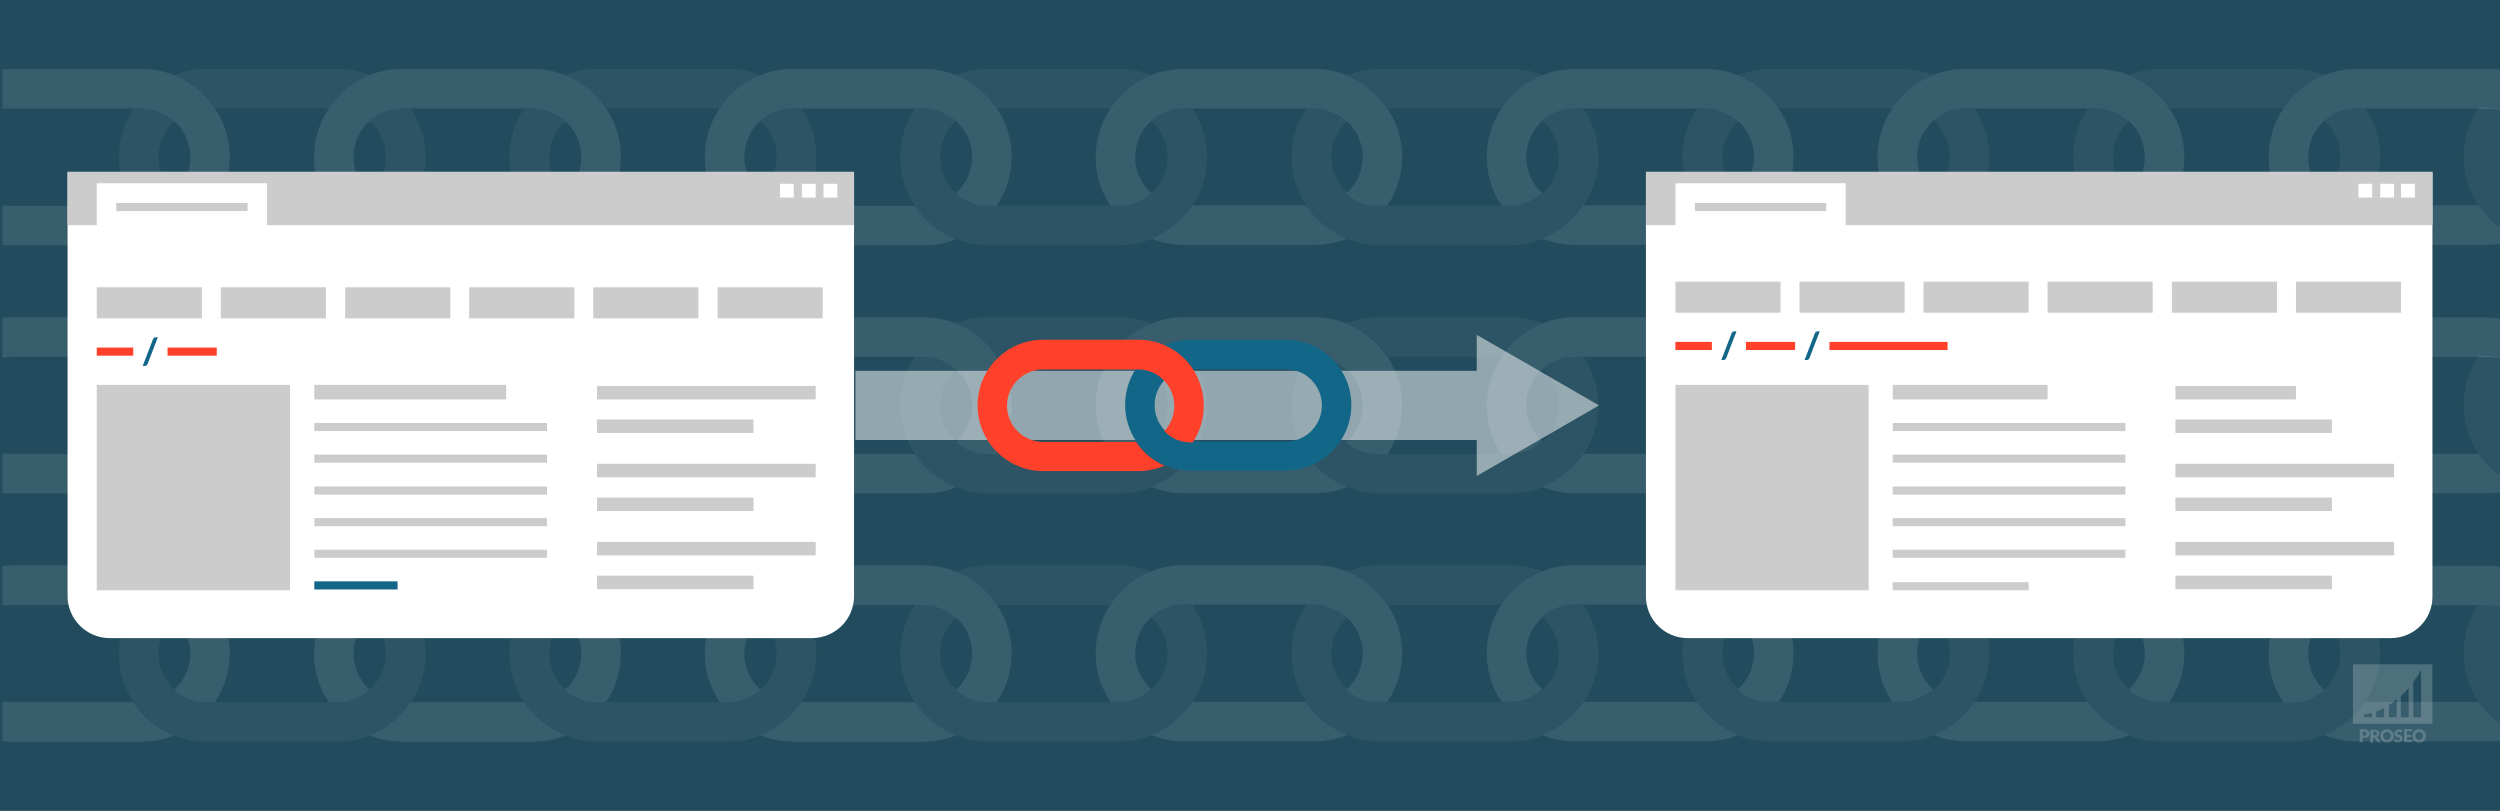 <?xml version="1.0" encoding="UTF-8"?> <svg xmlns="http://www.w3.org/2000/svg" xmlns:xlink="http://www.w3.org/1999/xlink" version="1.1" x="0px" y="0px" viewBox="0 0 925 300" style="enable-background:new 0 0 925 300;" xml:space="preserve"><rect x="0" y="0" width="925" height="300" fill="#333333" stroke="none"/> <style type="text/css"> .st0{opacity:0.5;fill:#126688;} .st1{opacity:0.2;fill:#FFFFFF;} .st2{opacity:0.2;} .st3{fill:#FFFFFF;} .st4{fill:none;} .st5{opacity:0.1;fill:#FFFFFF;} .st6{opacity:5.000000e-02;fill:#FFFFFF;} .st7{opacity:5.000000e-02;} .st8{fill:#CCCCCC;} .st9{fill:#FF412B;} .st10{fill:#126688;} .st11{opacity:0.5;fill:#FFFFFF;} </style> <g id="bg"> <rect class="st0" width="925" height="300"></rect> </g> <g id="watermerk"> <g> <path class="st1" d="M870.6,245.8v22H900v-22H870.6z M877.6,265.4h-2.9v-1c0,0,1.1-0.1,2.9-0.6V265.4z M882.1,265.4h-2.9v-2.1 c0.9-0.3,1.9-0.8,2.9-1.3V265.4z M886.8,265.4h-2.9v-4.5c1-0.6,1.9-1.3,2.9-2.1V265.4z M891.2,265.4h-2.9v-7.8c1-0.9,2-1.9,2.9-3 V265.4z M895.8,265.4h-2.9v-13c1-1.4,2-2.9,2.9-4.5V265.4z"></path> <g class="st2"> <path class="st3" d="M874.8,269.9c0.3,0,0.6,0,0.9,0.1c0.2,0.1,0.4,0.2,0.6,0.3c0.2,0.1,0.3,0.3,0.3,0.5s0.1,0.4,0.1,0.6 c0,0.2,0,0.5-0.1,0.7c-0.1,0.2-0.2,0.4-0.3,0.5c-0.2,0.1-0.4,0.3-0.6,0.3c-0.2,0.1-0.5,0.1-0.9,0.1h-0.6v1.6h-1.1v-4.8H874.8z M874.8,272.2c0.3,0,0.5-0.1,0.6-0.2c0.1-0.1,0.2-0.3,0.2-0.6c0-0.1,0-0.2,0-0.3c0-0.1-0.1-0.2-0.1-0.2c-0.1-0.1-0.2-0.1-0.3-0.1 c-0.1,0-0.2-0.1-0.4-0.1h-0.6v1.5H874.8z"></path> <path class="st3" d="M880.9,274.7h-1c-0.2,0-0.3-0.1-0.4-0.2l-0.8-1.4c0-0.1-0.1-0.1-0.1-0.1c0,0-0.1,0-0.2,0h-0.3v1.8H877v-4.8 h1.5c0.3,0,0.6,0,0.9,0.1c0.2,0.1,0.4,0.2,0.6,0.3c0.2,0.1,0.3,0.3,0.3,0.4c0.1,0.2,0.1,0.4,0.1,0.6c0,0.2,0,0.3-0.1,0.4 c0,0.1-0.1,0.3-0.2,0.4c-0.1,0.1-0.2,0.2-0.3,0.3c-0.1,0.1-0.3,0.2-0.4,0.2c0.1,0,0.1,0.1,0.2,0.1c0.1,0.1,0.1,0.1,0.2,0.2 L880.9,274.7z M878.6,272.1c0.2,0,0.3,0,0.4-0.1c0.1,0,0.2-0.1,0.3-0.2s0.1-0.1,0.1-0.2c0-0.1,0-0.2,0-0.3c0-0.2-0.1-0.4-0.2-0.5 c-0.1-0.1-0.3-0.2-0.6-0.2h-0.4v1.4H878.6z"></path> <path class="st3" d="M885.7,272.3c0,0.3-0.1,0.7-0.2,1c-0.1,0.3-0.3,0.6-0.5,0.8c-0.2,0.2-0.5,0.4-0.8,0.5 c-0.3,0.1-0.6,0.2-1,0.2c-0.4,0-0.7-0.1-1-0.2c-0.3-0.1-0.6-0.3-0.8-0.5c-0.2-0.2-0.4-0.5-0.5-0.8c-0.1-0.3-0.2-0.6-0.2-1 s0.1-0.7,0.2-1c0.1-0.3,0.3-0.6,0.5-0.8c0.2-0.2,0.5-0.4,0.8-0.5c0.3-0.1,0.6-0.2,1-0.2c0.4,0,0.7,0.1,1,0.2 c0.3,0.1,0.6,0.3,0.8,0.5c0.2,0.2,0.4,0.5,0.5,0.8C885.6,271.6,885.7,271.9,885.7,272.3z M884.6,272.3c0-0.2,0-0.4-0.1-0.6 c-0.1-0.2-0.1-0.3-0.3-0.5c-0.1-0.1-0.3-0.2-0.4-0.3c-0.2-0.1-0.4-0.1-0.6-0.1c-0.2,0-0.4,0-0.6,0.1c-0.2,0.1-0.3,0.2-0.4,0.3 c-0.1,0.1-0.2,0.3-0.3,0.5c-0.1,0.2-0.1,0.4-0.1,0.6c0,0.2,0,0.5,0.1,0.6c0.1,0.2,0.1,0.3,0.3,0.5c0.1,0.1,0.3,0.2,0.4,0.3 c0.2,0.1,0.4,0.1,0.6,0.1c0.2,0,0.4,0,0.6-0.1c0.2-0.1,0.3-0.2,0.4-0.3c0.1-0.1,0.2-0.3,0.3-0.5 C884.5,272.7,884.6,272.5,884.6,272.3z"></path> <path class="st3" d="M888.7,270.9c0,0.1-0.1,0.1-0.1,0.1c0,0-0.1,0-0.1,0c-0.1,0-0.1,0-0.2,0c-0.1,0-0.1-0.1-0.2-0.1 c-0.1,0-0.2-0.1-0.2-0.1c-0.1,0-0.2,0-0.3,0c-0.2,0-0.4,0-0.5,0.1s-0.2,0.2-0.2,0.4c0,0.1,0,0.2,0.1,0.2c0.1,0.1,0.1,0.1,0.2,0.2 c0.1,0,0.2,0.1,0.3,0.1c0.1,0,0.3,0.1,0.4,0.1c0.1,0,0.3,0.1,0.4,0.2c0.1,0.1,0.2,0.1,0.3,0.2c0.1,0.1,0.2,0.2,0.2,0.4 c0.1,0.1,0.1,0.3,0.1,0.5c0,0.2,0,0.4-0.1,0.6c-0.1,0.2-0.2,0.4-0.3,0.5c-0.1,0.1-0.3,0.3-0.5,0.3c-0.2,0.1-0.5,0.1-0.7,0.1 c-0.1,0-0.3,0-0.5,0c-0.2,0-0.3-0.1-0.4-0.1c-0.1-0.1-0.3-0.1-0.4-0.2c-0.1-0.1-0.2-0.2-0.3-0.3l0.3-0.5c0,0,0.1-0.1,0.1-0.1 c0,0,0.1,0,0.1,0c0.1,0,0.1,0,0.2,0.1c0.1,0,0.1,0.1,0.2,0.1c0.1,0,0.2,0.1,0.3,0.1c0.1,0,0.2,0.1,0.4,0.1c0.2,0,0.4,0,0.5-0.1 c0.1-0.1,0.2-0.2,0.2-0.4c0-0.1,0-0.2-0.1-0.3c-0.1-0.1-0.1-0.1-0.2-0.2c-0.1,0-0.2-0.1-0.3-0.1c-0.1,0-0.3-0.1-0.4-0.1 c-0.1,0-0.3-0.1-0.4-0.2c-0.1-0.1-0.2-0.1-0.3-0.2c-0.1-0.1-0.2-0.2-0.2-0.4c-0.1-0.2-0.1-0.3-0.1-0.6c0-0.2,0-0.4,0.1-0.5 c0.1-0.2,0.2-0.3,0.3-0.5c0.1-0.1,0.3-0.2,0.5-0.3c0.2-0.1,0.4-0.1,0.7-0.1c0.1,0,0.3,0,0.4,0c0.1,0,0.3,0.1,0.4,0.1 c0.1,0,0.2,0.1,0.3,0.2c0.1,0.1,0.2,0.1,0.3,0.2L888.7,270.9z"></path> <path class="st3" d="M890.6,270.8v1.1h1.5v0.8h-1.5v1.1h2v0.8h-3.1v-4.8h3.1v0.8H890.6z"></path> <path class="st3" d="M897.6,272.3c0,0.3-0.1,0.7-0.2,1c-0.1,0.3-0.3,0.6-0.5,0.8c-0.2,0.2-0.5,0.4-0.8,0.5 c-0.3,0.1-0.6,0.2-1,0.2c-0.4,0-0.7-0.1-1-0.2c-0.3-0.1-0.6-0.3-0.8-0.5c-0.2-0.2-0.4-0.5-0.5-0.8c-0.1-0.3-0.2-0.6-0.2-1 s0.1-0.7,0.2-1c0.1-0.3,0.3-0.6,0.5-0.8c0.2-0.2,0.5-0.4,0.8-0.5c0.3-0.1,0.6-0.2,1-0.2c0.4,0,0.7,0.1,1,0.2 c0.3,0.1,0.6,0.3,0.8,0.5c0.2,0.2,0.4,0.5,0.5,0.8C897.5,271.6,897.6,271.9,897.6,272.3z M896.5,272.3c0-0.2,0-0.4-0.1-0.6 c-0.1-0.2-0.1-0.3-0.3-0.5c-0.1-0.1-0.3-0.2-0.4-0.3c-0.2-0.1-0.4-0.1-0.6-0.1c-0.2,0-0.4,0-0.6,0.1c-0.2,0.1-0.3,0.2-0.4,0.3 c-0.1,0.1-0.2,0.3-0.3,0.5c-0.1,0.2-0.1,0.4-0.1,0.6c0,0.2,0,0.5,0.1,0.6c0.1,0.2,0.1,0.3,0.3,0.5c0.1,0.1,0.3,0.2,0.4,0.3 c0.2,0.1,0.4,0.1,0.6,0.1c0.2,0,0.4,0,0.6-0.1c0.2-0.1,0.3-0.2,0.4-0.3c0.1-0.1,0.2-0.3,0.3-0.5 C896.4,272.7,896.5,272.5,896.5,272.3z"></path> </g> </g> </g> <g id="afbeelding"> <path class="st4" d="M867.2,209.7c3.8,5.7,6,12.5,6,19.7v0c0,7.3-2.2,14.1-6,19.7h49.4c3,0,5.8-0.7,8.4-1.9v-35.7 c-2.5-1.2-5.4-1.9-8.4-1.9H867.2z"></path> <path class="st5" d="M194,259.8h-42c-3.7,5.5-8.9,9.8-15.1,12.3c3.7,1.5,7.8,2.3,12,2.3h48.3c4.2,0,8.3-0.8,12-2.3c0,0,0,0,0,0 C202.9,269.6,197.6,265.3,194,259.8z"></path> <path class="st5" d="M338.5,259.8h-42c-3.7,5.5-8.9,9.8-15.1,12.3c3.7,1.5,7.8,2.3,12,2.3h48.3c4.2,0,8.3-0.8,12-2.3c0,0,0,0,0,0 C347.5,269.6,342.2,265.3,338.5,259.8z"></path> <path class="st5" d="M483.2,259.7h-42c-3.7,5.5-8.9,9.8-15.1,12.3c3.7,1.5,7.8,2.3,12,2.3h48.3c4.2,0,8.3-0.8,12-2.3c0,0,0,0,0,0 C492.1,269.5,486.9,265.2,483.2,259.7z"></path> <path class="st5" d="M627.9,259.7h-42c-3.7,5.5-8.9,9.8-15.1,12.3c3.7,1.5,7.8,2.3,12,2.3h48.3c4.2,0,8.3-0.8,12-2.3c0,0,0,0,0,0 C636.8,269.5,631.6,265.2,627.9,259.7z"></path> <path class="st5" d="M772.6,259.7h-42c-3.7,5.5-8.9,9.8-15.1,12.3c3.7,1.5,7.8,2.3,12,2.3h48.3c4.2,0,8.3-0.8,12-2.3c0,0,0,0,0,0 C781.5,269.5,776.2,265.2,772.6,259.7z"></path> <path class="st4" d="M142.8,241.8c0,5.3-2.3,10.1-6,13.4c-3.7-3.3-6-8.1-6-13.4c0-5.3,2.3-10.1,6-13.4 C140.5,231.7,142.8,236.4,142.8,241.8z"></path> <path class="st4" d="M215.2,241.8c0-5.3-2.3-10.1-6-13.4c-3.2-2.9-7.4-4.6-12-4.6h0c4.6,0,8.8,1.8,12,4.6c-3.7,3.3-6,8.1-6,13.4 c0,5.3,2.3,10.1,6,13.4c0,0,0,0,0,0c0,0,0,0,0,0C212.8,251.9,215.2,247.1,215.2,241.8z"></path> <path class="st5" d="M197.1,223.8L197.1,223.8c4.6,0,8.8,1.8,12,4.6c3.7,3.3,6,8.1,6,13.4s-2.3,10.1-6,13.4c0,0,0,0,0,0 c3.2,2.9,7.4,4.6,12,4.6h3.1h0c3.5-5.2,5.5-11.4,5.5-18v0c0-6.7-2-12.9-5.5-18h0c-3.7-5.5-8.9-9.8-15.1-12.3c0,0,0,0,0,0 c-3.7-1.5-7.8-2.3-12-2.3h-48.3c-4.2,0-8.3,0.8-12,2.3c-6.2,2.5-11.5,6.8-15.1,12.3c-3.5,5.2-5.5,11.4-5.5,18v0 c0,6.7,2,12.9,5.5,18h3.1c4.6,0,8.8-1.8,12-4.6c-3.7-3.3-6-8.1-6-13.4c0-5.3,2.3-10.1,6-13.4c3.2-2.9,7.4-4.6,12-4.6h3.1h42h0.1 H197.1z"></path> <path class="st5" d="M341.7,223.8L341.7,223.8c4.6,0,8.8,1.8,12,4.6c3.7,3.3,6,8.1,6,13.4s-2.3,10.1-6,13.4c0,0,0,0,0,0 c3.2,2.9,7.4,4.6,12,4.6h3.1h0c3.5-5.2,5.5-11.4,5.5-18v0c0-6.7-2-12.9-5.5-18h0c-3.7-5.5-8.9-9.8-15.1-12.3c0,0,0,0,0,0 c-3.7-1.5-7.8-2.3-12-2.3h-48.3c-4.2,0-8.3,0.8-12,2.3c-6.2,2.5-11.5,6.8-15.1,12.3c-3.5,5.2-5.5,11.4-5.5,18v0 c0,6.7,2,12.9,5.5,18h3.1c4.6,0,8.8-1.8,12-4.6c-3.7-3.3-6-8.1-6-13.4c0-5.3,2.3-10.1,6-13.4c3.2-2.9,7.4-4.6,12-4.6h3.1h42h0.1 H341.7z"></path> <path class="st5" d="M486.2,223.7L486.2,223.7c4.6,0,8.8,1.8,12,4.6c3.7,3.3,6,8.1,6,13.4s-2.3,10.1-6,13.4c0,0,0,0,0,0 c3.2,2.9,7.4,4.6,12,4.6h3.1h0c3.5-5.2,5.5-11.4,5.5-18v0c0-6.7-2-12.9-5.5-18h0c-3.7-5.5-8.9-9.8-15.1-12.3c0,0,0,0,0,0 c-3.7-1.5-7.8-2.3-12-2.3H438c-4.2,0-8.3,0.8-12,2.3c-6.2,2.5-11.5,6.8-15.1,12.3c-3.5,5.2-5.5,11.4-5.5,18v0c0,6.7,2,12.9,5.5,18 h3.1c4.6,0,8.8-1.8,12-4.6c-3.7-3.3-6-8.1-6-13.4c0-5.3,2.3-10.1,6-13.4c3.2-2.9,7.4-4.6,12-4.6h3.1h42h0.1H486.2z"></path> <path class="st5" d="M631,223.7L631,223.7c4.6,0,8.8,1.8,12,4.6c3.7,3.3,6,8.1,6,13.4s-2.3,10.1-6,13.4c0,0,0,0,0,0 c3.2,2.9,7.4,4.6,12,4.6h3.1h0c3.5-5.2,5.5-11.4,5.5-18v0c0-6.7-2-12.9-5.5-18h0c-3.7-5.5-8.9-9.8-15.1-12.3c0,0,0,0,0,0 c-3.7-1.5-7.8-2.3-12-2.3h-48.3c-4.2,0-8.3,0.8-12,2.3c-6.2,2.5-11.5,6.8-15.1,12.3c-3.5,5.2-5.5,11.4-5.5,18v0 c0,6.7,2,12.9,5.5,18h3.1c4.6,0,8.8-1.8,12-4.6c-3.7-3.3-6-8.1-6-13.4c0-5.3,2.3-10.1,6-13.4c3.2-2.9,7.4-4.6,12-4.6h3.1h42h0.1 H631z"></path> <path class="st5" d="M775.6,223.7L775.6,223.7c4.6,0,8.8,1.8,12,4.6c3.7,3.3,6,8.1,6,13.4s-2.3,10.1-6,13.4c0,0,0,0,0,0 c3.2,2.9,7.4,4.6,12,4.6h3.1h0c3.5-5.2,5.5-11.4,5.5-18v0c0-6.7-2-12.9-5.5-18h0c-3.7-5.5-8.9-9.8-15.1-12.3c0,0,0,0,0,0 c-3.7-1.5-7.8-2.3-12-2.3h-48.3c-4.2,0-8.3,0.8-12,2.3c-6.2,2.5-11.5,6.8-15.1,12.3c-3.5,5.2-5.5,11.4-5.5,18v0 c0,6.7,2,12.9,5.5,18h3.1c4.6,0,8.8-1.8,12-4.6c-3.7-3.3-6-8.1-6-13.4c0-5.3,2.3-10.1,6-13.4c3.2-2.9,7.4-4.6,12-4.6h3.1h42h0.1 H775.6z"></path> <path class="st5" d="M4.1,223.8h3.1h42.1h3.1c4.6,0,8.8,1.8,12,4.6c3.7,3.3,6,8.1,6,13.4c0,5.3-2.3,10.1-6,13.4 c3.2,2.9,7.4,4.6,12,4.6h3.1c3.5-5.2,5.5-11.4,5.5-18v0c0-6.7-2-12.9-5.5-18c-3.7-5.5-8.9-9.8-15.1-12.3c-3.7-1.5-7.8-2.3-12-2.3 H4.1c-1.1,0-2.1,0.1-3.2,0.2V224C2,223.9,3,223.8,4.1,223.8z"></path> <path class="st5" d="M4.1,274.4h48.3c4.2,0,8.3-0.8,12-2.3c-6.2-2.5-11.5-6.8-15.1-12.3H7.2H4.1c-1.1,0-2.1-0.1-3.2-0.3v14.7 C2,274.3,3.1,274.4,4.1,274.4z"></path> <path class="st5" d="M917.1,259.7h-41.9c-3.7,5.5-8.9,9.8-15.1,12.3c3.7,1.5,7.8,2.3,12,2.3h48.3c1.6,0,3.1-0.1,4.6-0.3v-6.1 C921.9,265.6,919.3,262.8,917.1,259.7z"></path> <path class="st5" d="M917.2,223.6h3.1c1.6,0,3.2,0.2,4.8,0.7v-14.7c-1.5-0.2-3.1-0.3-4.7-0.3H872c-4.2,0-8.3,0.8-12,2.3 c-6.2,2.5-11.5,6.8-15.1,12.3c-3.5,5.2-5.5,11.4-5.5,18v0c0,6.7,2,12.9,5.5,18h3.1c4.6,0,8.8-1.8,12-4.6c-3.7-3.3-6-8.1-6-13.4 c0-5.3,2.3-10.1,6-13.4c3.2-2.9,7.4-4.6,12-4.6h3.1H917C917,223.7,917.1,223.6,917.2,223.6L917.2,223.6z"></path> <path class="st6" d="M925,267.8v-43.5c-1.5-0.4-3.1-0.6-4.7-0.6h0h-3.1h-0.1H917c-3.4,5.1-5.4,11.3-5.4,17.9v0c0,6.7,2,12.9,5.5,18 c0,0,0,0,0,0.1h0.1C919.3,262.8,922,265.6,925,267.8z"></path> <path class="st5" d="M917.2,223.6L917.2,223.6c-0.1,0-0.1,0.1-0.2,0.2h0.1h0.1h3.1h0c1.6,0,3.2,0.2,4.7,0.6v-0.1 c-1.5-0.4-3.1-0.7-4.8-0.7"></path> <line class="st3" x1="925" y1="224.2" x2="925" y2="224.4"></line> <path class="st4" d="M873.2,70.5c0,7.3-2.2,14.1-6,19.7h49.4c3,0,5.8-0.7,8.4-1.9V52.6c-2.5-1.2-5.4-1.9-8.4-1.9h-49.4 C871,56.4,873.2,63.2,873.2,70.5L873.2,70.5z"></path> <path class="st5" d="M194,76.2h-42c-3.7,5.5-8.9,9.8-15.1,12.3c3.7,1.5,7.8,2.3,12,2.3h48.3c4.2,0,8.3-0.8,12-2.3c0,0,0,0,0,0 C202.9,86,197.6,81.7,194,76.2z"></path> <path class="st5" d="M338.5,76.2h-42c-3.7,5.5-8.9,9.8-15.1,12.3c3.7,1.5,7.8,2.3,12,2.3h48.3c4.2,0,8.3-0.8,12-2.3c0,0,0,0,0,0 C347.5,86,342.2,81.7,338.5,76.2z"></path> <path class="st5" d="M483.2,76h-42c-3.7,5.5-8.9,9.8-15.1,12.3c3.7,1.5,7.8,2.3,12,2.3h48.3c4.2,0,8.3-0.8,12-2.3c0,0,0,0,0,0 C492.1,85.8,486.9,81.5,483.2,76z"></path> <path class="st5" d="M627.9,76h-42c-3.7,5.5-8.9,9.8-15.1,12.3c3.7,1.5,7.8,2.3,12,2.3h48.3c4.2,0,8.3-0.8,12-2.3c0,0,0,0,0,0 C636.8,85.8,631.6,81.5,627.9,76z"></path> <path class="st5" d="M772.6,76h-42c-3.7,5.5-8.9,9.8-15.1,12.3c3.7,1.5,7.8,2.3,12,2.3h48.3c4.2,0,8.3-0.8,12-2.3c0,0,0,0,0,0 C781.5,85.8,776.2,81.5,772.6,76z"></path> <path class="st4" d="M142.8,58.1c0,5.3-2.3,10.1-6,13.4c-3.7-3.3-6-8.1-6-13.4c0-5.3,2.3-10.1,6-13.4 C140.5,48,142.8,52.8,142.8,58.1z"></path> <path class="st4" d="M215.2,58.1c0-5.3-2.3-10.1-6-13.4c-3.2-2.9-7.4-4.6-12-4.6h0c4.6,0,8.8,1.8,12,4.6c-3.7,3.3-6,8.1-6,13.4 c0,5.3,2.3,10.1,6,13.4c0,0,0,0,0,0c0,0,0,0,0,0C212.8,68.2,215.2,63.5,215.2,58.1z"></path> <path class="st5" d="M197.1,40.1L197.1,40.1c4.6,0,8.8,1.8,12,4.6c3.7,3.3,6,8.1,6,13.4s-2.3,10.1-6,13.4c0,0,0,0,0,0 c3.2,2.9,7.4,4.6,12,4.6h3.1h0c3.5-5.2,5.5-11.4,5.5-18v0c0-6.7-2-12.9-5.5-18h0c-3.7-5.5-8.9-9.8-15.1-12.3c0,0,0,0,0,0 c-3.7-1.5-7.8-2.3-12-2.3h-48.3c-4.2,0-8.3,0.8-12,2.3c-6.2,2.5-11.5,6.8-15.1,12.3c-3.5,5.2-5.5,11.4-5.5,18v0 c0,6.7,2,12.9,5.5,18h3.1c4.6,0,8.8-1.8,12-4.6c-3.7-3.3-6-8.1-6-13.4c0-5.3,2.3-10.1,6-13.4c3.2-2.9,7.4-4.6,12-4.6h3.1h42h0.1 H197.1z"></path> <path class="st5" d="M341.7,40.1L341.7,40.1c4.6,0,8.8,1.8,12,4.6c3.7,3.3,6,8.1,6,13.4s-2.3,10.1-6,13.4c0,0,0,0,0,0 c3.2,2.9,7.4,4.6,12,4.6h3.1h0c3.5-5.2,5.5-11.4,5.5-18v0c0-6.7-2-12.9-5.5-18h0c-3.7-5.5-8.9-9.8-15.1-12.3c0,0,0,0,0,0 c-3.7-1.5-7.8-2.3-12-2.3h-48.3c-4.2,0-8.3,0.8-12,2.3c-6.2,2.5-11.5,6.8-15.1,12.3c-3.5,5.2-5.5,11.4-5.5,18v0 c0,6.7,2,12.9,5.5,18h3.1c4.6,0,8.8-1.8,12-4.6c-3.7-3.3-6-8.1-6-13.4c0-5.3,2.3-10.1,6-13.4c3.2-2.9,7.4-4.6,12-4.6h3.1h42h0.1 H341.7z"></path> <path class="st5" d="M486.2,40.1L486.2,40.1c4.6,0,8.8,1.8,12,4.6c3.7,3.3,6,8.1,6,13.4s-2.3,10.1-6,13.4c0,0,0,0,0,0 c3.2,2.9,7.4,4.6,12,4.6h3.1h0c3.5-5.2,5.5-11.4,5.5-18v0c0-6.7-2-12.9-5.5-18h0c-3.7-5.5-8.9-9.8-15.1-12.3c0,0,0,0,0,0 c-3.7-1.5-7.8-2.3-12-2.3H438c-4.2,0-8.3,0.8-12,2.3c-6.2,2.5-11.5,6.8-15.1,12.3c-3.5,5.2-5.5,11.4-5.5,18v0c0,6.7,2,12.9,5.5,18 h3.1c4.6,0,8.8-1.8,12-4.6c-3.7-3.3-6-8.1-6-13.4c0-5.3,2.3-10.1,6-13.4c3.2-2.9,7.4-4.6,12-4.6h3.1h42h0.1H486.2z"></path> <path class="st5" d="M631,40.1L631,40.1c4.6,0,8.8,1.8,12,4.6c3.7,3.3,6,8.1,6,13.4s-2.3,10.1-6,13.4c0,0,0,0,0,0 c3.2,2.9,7.4,4.6,12,4.6h3.1h0c3.5-5.2,5.5-11.4,5.5-18v0c0-6.7-2-12.9-5.5-18h0c-3.7-5.5-8.9-9.8-15.1-12.3c0,0,0,0,0,0 c-3.7-1.5-7.8-2.3-12-2.3h-48.3c-4.2,0-8.3,0.8-12,2.3c-6.2,2.5-11.5,6.8-15.1,12.3c-3.5,5.2-5.5,11.4-5.5,18v0 c0,6.7,2,12.9,5.5,18h3.1c4.6,0,8.8-1.8,12-4.6c-3.7-3.3-6-8.1-6-13.4c0-5.3,2.3-10.1,6-13.4c3.2-2.9,7.4-4.6,12-4.6h3.1h42h0.1 H631z"></path> <path class="st5" d="M775.6,40.1L775.6,40.1c4.6,0,8.8,1.8,12,4.6c3.7,3.3,6,8.1,6,13.4s-2.3,10.1-6,13.4c0,0,0,0,0,0 c3.2,2.9,7.4,4.6,12,4.6h3.1h0c3.5-5.2,5.5-11.4,5.5-18v0c0-6.7-2-12.9-5.5-18h0c-3.7-5.5-8.9-9.8-15.1-12.3c0,0,0,0,0,0 c-3.7-1.5-7.8-2.3-12-2.3h-48.3c-4.2,0-8.3,0.8-12,2.3c-6.2,2.5-11.5,6.8-15.1,12.3c-3.5,5.2-5.5,11.4-5.5,18v0 c0,6.7,2,12.9,5.5,18h3.1c4.6,0,8.8-1.8,12-4.6c-3.7-3.3-6-8.1-6-13.4c0-5.3,2.3-10.1,6-13.4c3.2-2.9,7.4-4.6,12-4.6h3.1h42h0.1 H775.6z"></path> <path class="st5" d="M4.1,90.8h48.3c4.2,0,8.3-0.8,12-2.3c-6.2-2.5-11.5-6.8-15.1-12.3H7.2H4.1c-1.1,0-2.1-0.1-3.2-0.3v14.7 C2,90.7,3.1,90.8,4.1,90.8z"></path> <path class="st5" d="M64.4,71.6c3.2,2.9,7.4,4.6,12,4.6h3.1C83,71,85,64.8,85,58.1v0c0-6.7-2-12.9-5.5-18 c-3.7-5.5-8.9-9.8-15.1-12.3c-3.7-1.5-7.8-2.3-12-2.3H4.1c-1.1,0-2.1,0.1-3.2,0.2v14.7c1-0.2,2.1-0.3,3.2-0.3h3.1h42.1h3.1 c4.6,0,8.8,1.8,12,4.6c3.7,3.3,6,8.1,6,13.4C70.5,63.5,68.1,68.3,64.4,71.6z"></path> <path class="st5" d="M917.1,76h-41.9c-3.7,5.5-8.9,9.8-15.1,12.3c3.7,1.5,7.8,2.3,12,2.3h48.3c1.6,0,3.1-0.1,4.6-0.3v-6.1 C921.9,82,919.3,79.2,917.1,76z"></path> <path class="st5" d="M917.2,39.9h3.1c1.6,0,3.2,0.2,4.8,0.7V25.8c-1.5-0.2-3.1-0.3-4.7-0.3H872c-4.2,0-8.3,0.8-12,2.3 c-6.2,2.5-11.5,6.8-15.1,12.3c-3.5,5.2-5.5,11.4-5.5,18v0c0,6.7,2,12.9,5.5,18h3.1c4.6,0,8.8-1.8,12-4.6c-3.7-3.3-6-8.1-6-13.4 c0-5.3,2.3-10.1,6-13.4c3.2-2.9,7.4-4.6,12-4.6h3.1H917C917,40,917.1,40,917.2,39.9L917.2,39.9z"></path> <path class="st6" d="M925,84.2V40.7c-1.5-0.4-3.1-0.6-4.7-0.6h0h-3.1h-0.1H917c-3.4,5.1-5.4,11.3-5.4,17.9v0c0,6.7,2,12.9,5.5,18 c0,0,0,0,0,0.1h0.1C919.3,79.2,922,81.9,925,84.2z"></path> <path class="st1" d="M917.2,40.1h3.1h0c1.6,0,3.2,0.2,4.7,0.6v-0.1c-1.5-0.4-3.1-0.7-4.8-0.7h-3.1h-0.1c0,0-0.1,0.1-0.1,0.2H917.2 L917.2,40.1z"></path> <path class="st5" d="M917.2,40.1h3.1h0c1.6,0,3.2,0.2,4.7,0.6v-0.1c-1.5-0.4-3.1-0.7-4.8-0.7h-3.1h-0.1c0,0-0.1,0.1-0.1,0.2H917.2 L917.2,40.1z"></path> <line class="st3" x1="925" y1="84.2" x2="925" y2="84.2"></line> <line class="st3" x1="925" y1="40.6" x2="925" y2="40.7"></line> <g class="st7"> <path class="st3" d="M79.6,223.8h42c3.7-5.5,8.9-9.8,15.1-12.3c-3.7-1.5-7.8-2.3-12-2.3H76.5c-4.2,0-8.3,0.8-12,2.3 C70.7,214,76,218.3,79.6,223.8z"></path> <path class="st3" d="M151.9,223.8h-3.1c-4.6,0-8.8,1.8-12,4.6c3.7,3.3,6,8.1,6,13.4c0,5.3-2.3,10.1-6,13.4 c-3.2,2.9-7.4,4.6-12,4.6h-3.1h-42h-3.1c-4.6,0-8.8-1.8-12-4.6c-3.7-3.3-6-8.1-6-13.4c0-5.3,2.3-10.1,6-13.4 c-3.2-2.9-7.4-4.6-12-4.6h-3.1c-3.5,5.2-5.5,11.4-5.5,18v0c0,6.7,2,12.9,5.5,18c3.7,5.5,8.9,9.8,15.1,12.3c3.7,1.5,7.8,2.3,12,2.3 h48.3c4.2,0,8.3-0.8,12-2.3c6.2-2.5,11.5-6.8,15.1-12.3c3.5-5.2,5.5-11.4,5.5-18v0C157.4,235.1,155.4,228.9,151.9,223.8z"></path> </g> <path class="st6" d="M296.5,223.8h-3.1c-4.6,0-8.8,1.8-12,4.6c3.7,3.3,6,8.1,6,13.4c0,5.3-2.3,10.1-6,13.4c-3.2,2.9-7.4,4.6-12,4.6 h-3.1h-42h0h-3.1c-4.6,0-8.8-1.8-12-4.6c0,0,0,0,0,0c-3.7-3.3-6-8.1-6-13.4c0-5.3,2.3-10.1,6-13.4c-3.2-2.9-7.4-4.6-12-4.6H194H194 c-3.5,5.2-5.5,11.4-5.5,18v0c0,6.7,2,12.9,5.5,18c3.7,5.5,8.9,9.8,15.1,12.3c0,0,0,0,0,0c3.7,1.5,7.8,2.3,12,2.3h48.3 c4.2,0,8.3-0.8,12-2.3c6.2-2.5,11.5-6.8,15.1-12.3c3.5-5.2,5.5-11.4,5.5-18v0C302,235.1,300,228.9,296.5,223.8z"></path> <path class="st6" d="M224.3,223.8h42c3.7-5.5,8.9-9.8,15.1-12.3c-3.7-1.5-7.8-2.3-12-2.3h-48.3c-4.2,0-8.3,0.8-12,2.3c0,0,0,0,0,0 C215.3,214,220.6,218.3,224.3,223.8z"></path> <path class="st6" d="M441.1,223.8h-3.1c-4.6,0-8.8,1.8-12,4.6c3.7,3.3,6,8.1,6,13.4c0,5.3-2.3,10.1-6,13.4c-3.2,2.9-7.4,4.6-12,4.6 h-3.1h-42h0h-3.1c-4.6,0-8.8-1.8-12-4.6c0,0,0,0,0,0c-3.7-3.3-6-8.1-6-13.4c0-5.3,2.3-10.1,6-13.4c-3.2-2.9-7.4-4.6-12-4.6h-3.1 h-0.1c-3.5,5.2-5.5,11.4-5.5,18v0c0,6.7,2,12.9,5.5,18c3.7,5.5,8.9,9.8,15.1,12.3c0,0,0,0,0,0c3.7,1.5,7.8,2.3,12,2.3h48.3 c4.2,0,8.3-0.8,12-2.3c6.2-2.5,11.5-6.8,15.1-12.3c3.5-5.2,5.5-11.4,5.5-18v0C446.6,235.1,444.5,228.9,441.1,223.8z"></path> <path class="st6" d="M368.8,223.8h42c3.7-5.5,8.9-9.8,15.1-12.3c-3.7-1.5-7.8-2.3-12-2.3h-48.3c-4.2,0-8.3,0.8-12,2.3c0,0,0,0,0,0 C359.9,214,365.1,218.3,368.8,223.8z"></path> <path class="st6" d="M585.9,223.8h-3.1c-4.6,0-8.8,1.8-12,4.6c3.7,3.3,6,8.1,6,13.4c0,5.3-2.3,10.1-6,13.4c-3.2,2.9-7.4,4.6-12,4.6 h-3.1h-42h0h-3.1c-4.6,0-8.8-1.8-12-4.6c0,0,0,0,0,0c-3.7-3.3-6-8.1-6-13.4c0-5.3,2.3-10.1,6-13.4c-3.2-2.9-7.4-4.6-12-4.6h-3.1 h-0.1c-3.5,5.2-5.5,11.4-5.5,18v0c0,6.7,2,12.9,5.5,18c3.7,5.5,8.9,9.8,15.1,12.3c0,0,0,0,0,0c3.7,1.5,7.8,2.3,12,2.3h48.3 c4.2,0,8.3-0.8,12-2.3c6.2-2.5,11.5-6.8,15.1-12.3c3.5-5.2,5.5-11.4,5.5-18v0C591.3,235.1,589.3,228.9,585.9,223.8z"></path> <path class="st6" d="M513.6,223.8h42c3.7-5.5,8.9-9.8,15.1-12.3c-3.7-1.5-7.8-2.3-12-2.3h-48.3c-4.2,0-8.3,0.8-12,2.3c0,0,0,0,0,0 C504.7,214,509.9,218.3,513.6,223.8z"></path> <path class="st6" d="M730.6,223.8h-3.1c-4.6,0-8.8,1.8-12,4.6c3.7,3.3,6,8.1,6,13.4c0,5.3-2.3,10.1-6,13.4c-3.2,2.9-7.4,4.6-12,4.6 h-3.1h-42h0h-3.1c-4.6,0-8.8-1.8-12-4.6c0,0,0,0,0,0c-3.7-3.3-6-8.1-6-13.4c0-5.3,2.3-10.1,6-13.4c-3.2-2.9-7.4-4.6-12-4.6h-3.1 H628c-3.5,5.2-5.5,11.4-5.5,18v0c0,6.7,2,12.9,5.5,18c3.7,5.5,8.9,9.8,15.1,12.3c0,0,0,0,0,0c3.7,1.5,7.8,2.3,12,2.3h48.3 c4.2,0,8.3-0.8,12-2.3c6.2-2.5,11.5-6.8,15.1-12.3c3.5-5.2,5.5-11.4,5.5-18v0C736,235.1,734,228.9,730.6,223.8z"></path> <path class="st6" d="M658.3,223.8h42c3.7-5.5,8.9-9.8,15.1-12.3c-3.7-1.5-7.8-2.3-12-2.3h-48.3c-4.2,0-8.3,0.8-12,2.3c0,0,0,0,0,0 C649.3,214,654.6,218.3,658.3,223.8z"></path> <path class="st6" d="M875.2,223.8H872c-4.6,0-8.8,1.8-12,4.6c3.7,3.3,6,8.1,6,13.4c0,5.3-2.3,10.1-6,13.4c-3.2,2.9-7.4,4.6-12,4.6 h-3.1h-42h0h-3.1c-4.6,0-8.8-1.8-12-4.6c0,0,0,0,0,0c-3.7-3.3-6-8.1-6-13.4c0-5.3,2.3-10.1,6-13.4c-3.2-2.9-7.4-4.6-12-4.6h-3.1 h-0.1c-3.5,5.2-5.5,11.4-5.5,18v0c0,6.7,2,12.9,5.5,18c3.7,5.5,8.9,9.8,15.1,12.3c0,0,0,0,0,0c3.7,1.5,7.8,2.3,12,2.3h48.3 c4.2,0,8.3-0.8,12-2.3c6.2-2.5,11.5-6.8,15.1-12.3c3.5-5.2,5.5-11.4,5.5-18v0C880.7,235.1,878.7,228.9,875.2,223.8z"></path> <path class="st6" d="M802.9,223.8h42c3.7-5.5,8.9-9.8,15.1-12.3c-3.7-1.5-7.8-2.3-12-2.3h-48.3c-4.2,0-8.3,0.8-12,2.3c0,0,0,0,0,0 C794,214,799.3,218.3,802.9,223.8z"></path> <g> <path class="st4" d="M873.2,150c0,7.3-2.2,14.1-6,19.7h49.4c3,0,5.8-0.7,8.4-1.9v-35.7c-2.5-1.2-5.4-1.9-8.4-1.9h-49.4 C871,135.9,873.2,142.7,873.2,150L873.2,150z"></path> <path class="st5" d="M194,168h-42c-3.7,5.5-8.9,9.8-15.1,12.3c3.7,1.5,7.8,2.3,12,2.3h48.3c4.2,0,8.3-0.8,12-2.3c0,0,0,0,0,0 C202.9,177.8,197.6,173.5,194,168z"></path> <path class="st5" d="M338.5,168h-42c-3.7,5.5-8.9,9.8-15.1,12.3c3.7,1.5,7.8,2.3,12,2.3h48.3c4.2,0,8.3-0.8,12-2.3c0,0,0,0,0,0 C347.5,177.8,342.2,173.5,338.5,168z"></path> <path class="st5" d="M483.2,167.9h-42c-3.7,5.5-8.9,9.8-15.1,12.3c3.7,1.5,7.8,2.3,12,2.3h48.3c4.2,0,8.3-0.8,12-2.3c0,0,0,0,0,0 C492.1,177.7,486.9,173.4,483.2,167.9z"></path> <path class="st5" d="M627.9,167.9h-42c-3.7,5.5-8.9,9.8-15.1,12.3c3.7,1.5,7.8,2.3,12,2.3h48.3c4.2,0,8.3-0.8,12-2.3c0,0,0,0,0,0 C636.8,177.7,631.6,173.4,627.9,167.9z"></path> <path class="st5" d="M772.6,167.9h-42c-3.7,5.5-8.9,9.8-15.1,12.3c3.7,1.5,7.8,2.3,12,2.3h48.3c4.2,0,8.3-0.8,12-2.3c0,0,0,0,0,0 C781.5,177.7,776.2,173.4,772.6,167.9z"></path> <path class="st4" d="M142.8,150c0,5.3-2.3,10.1-6,13.4c-3.7-3.3-6-8.1-6-13.4c0-5.3,2.3-10.1,6-13.4 C140.5,139.9,142.8,144.7,142.8,150z"></path> <path class="st4" d="M215.2,150c0-5.3-2.3-10.1-6-13.4c-3.2-2.9-7.4-4.6-12-4.6h0c4.6,0,8.8,1.8,12,4.6c-3.7,3.3-6,8.1-6,13.4 c0,5.3,2.3,10.1,6,13.4c0,0,0,0,0,0c0,0,0,0,0,0C212.8,160.1,215.2,155.3,215.2,150z"></path> <path class="st5" d="M197.1,132L197.1,132c4.6,0,8.8,1.8,12,4.6c3.7,3.3,6,8.1,6,13.4c0,5.3-2.3,10.1-6,13.4c0,0,0,0,0,0 c3.2,2.9,7.4,4.6,12,4.6h3.1h0c3.5-5.2,5.5-11.4,5.5-18v0c0-6.7-2-12.9-5.5-18h0c-3.7-5.5-8.9-9.8-15.1-12.3c0,0,0,0,0,0 c-3.7-1.5-7.8-2.3-12-2.3h-48.3c-4.2,0-8.3,0.8-12,2.3c-6.2,2.5-11.5,6.8-15.1,12.3c-3.5,5.2-5.5,11.4-5.5,18v0 c0,6.7,2,12.9,5.5,18h3.1c4.6,0,8.8-1.8,12-4.6c-3.7-3.3-6-8.1-6-13.4c0-5.3,2.3-10.1,6-13.4c3.2-2.9,7.4-4.6,12-4.6h3.1h42h0.1 H197.1z"></path> <path class="st5" d="M341.7,132L341.7,132c4.6,0,8.8,1.8,12,4.6c3.7,3.3,6,8.1,6,13.4c0,5.3-2.3,10.1-6,13.4c0,0,0,0,0,0 c3.2,2.9,7.4,4.6,12,4.6h3.1h0c3.5-5.2,5.5-11.4,5.5-18v0c0-6.7-2-12.9-5.5-18h0c-3.7-5.5-8.9-9.8-15.1-12.3c0,0,0,0,0,0 c-3.7-1.5-7.8-2.3-12-2.3h-48.3c-4.2,0-8.3,0.8-12,2.3c-6.2,2.5-11.5,6.8-15.1,12.3c-3.5,5.2-5.5,11.4-5.5,18v0 c0,6.7,2,12.9,5.5,18h3.1c4.6,0,8.8-1.8,12-4.6c-3.7-3.3-6-8.1-6-13.4c0-5.3,2.3-10.1,6-13.4c3.2-2.9,7.4-4.6,12-4.6h3.1h42h0.1 H341.7z"></path> <path class="st5" d="M486.2,132L486.2,132c4.6,0,8.8,1.8,12,4.6c3.7,3.3,6,8.1,6,13.4s-2.3,10.1-6,13.4c0,0,0,0,0,0 c3.2,2.9,7.4,4.6,12,4.6h3.1h0c3.5-5.2,5.5-11.4,5.5-18v0c0-6.7-2-12.9-5.5-18h0c-3.7-5.5-8.9-9.8-15.1-12.3c0,0,0,0,0,0 c-3.7-1.5-7.8-2.3-12-2.3H438c-4.2,0-8.3,0.8-12,2.3c-6.2,2.5-11.5,6.8-15.1,12.3c-3.5,5.2-5.5,11.4-5.5,18v0c0,6.7,2,12.9,5.5,18 h3.1c4.6,0,8.8-1.8,12-4.6c-3.7-3.3-6-8.1-6-13.4c0-5.3,2.3-10.1,6-13.4c3.2-2.9,7.4-4.6,12-4.6h3.1h42h0.1H486.2z"></path> <path class="st5" d="M631,132L631,132c4.6,0,8.8,1.8,12,4.6c3.7,3.3,6,8.1,6,13.4s-2.3,10.1-6,13.4c0,0,0,0,0,0 c3.2,2.9,7.4,4.6,12,4.6h3.1h0c3.5-5.2,5.5-11.4,5.5-18v0c0-6.7-2-12.9-5.5-18h0c-3.7-5.5-8.9-9.8-15.1-12.3c0,0,0,0,0,0 c-3.7-1.5-7.8-2.3-12-2.3h-48.3c-4.2,0-8.3,0.8-12,2.3c-6.2,2.5-11.5,6.8-15.1,12.3c-3.5,5.2-5.5,11.4-5.5,18v0 c0,6.7,2,12.9,5.5,18h3.1c4.6,0,8.8-1.8,12-4.6c-3.7-3.3-6-8.1-6-13.4c0-5.3,2.3-10.1,6-13.4c3.2-2.9,7.4-4.6,12-4.6h3.1h42h0.1 H631z"></path> <path class="st5" d="M775.6,132L775.6,132c4.6,0,8.8,1.8,12,4.6c3.7,3.3,6,8.1,6,13.4s-2.3,10.1-6,13.4c0,0,0,0,0,0 c3.2,2.9,7.4,4.6,12,4.6h3.1h0c3.5-5.2,5.5-11.4,5.5-18v0c0-6.7-2-12.9-5.5-18h0c-3.7-5.5-8.9-9.8-15.1-12.3c0,0,0,0,0,0 c-3.7-1.5-7.8-2.3-12-2.3h-48.3c-4.2,0-8.3,0.8-12,2.3c-6.2,2.5-11.5,6.8-15.1,12.3c-3.5,5.2-5.5,11.4-5.5,18v0 c0,6.7,2,12.9,5.5,18h3.1c4.6,0,8.8-1.8,12-4.6c-3.7-3.3-6-8.1-6-13.4c0-5.3,2.3-10.1,6-13.4c3.2-2.9,7.4-4.6,12-4.6h3.1h42h0.1 H775.6z"></path> <path class="st5" d="M4.1,182.6h48.3c4.2,0,8.3-0.8,12-2.3c-6.2-2.5-11.5-6.8-15.1-12.3H7.2H4.1c-1.1,0-2.1-0.1-3.2-0.3v14.7 C2,182.6,3.1,182.6,4.1,182.6z"></path> <path class="st5" d="M4.1,132h3.1h42.1h3.1c4.6,0,8.8,1.8,12,4.6c3.7,3.3,6,8.1,6,13.4c0,5.3-2.3,10.1-6,13.4 c3.2,2.9,7.4,4.6,12,4.6h3.1c3.5-5.2,5.5-11.4,5.5-18v0c0-6.7-2-12.9-5.5-18c-3.7-5.5-8.9-9.8-15.1-12.3c-3.7-1.5-7.8-2.3-12-2.3 H4.1c-1.1,0-2.1,0.1-3.2,0.2v14.7C2,132.1,3,132,4.1,132z"></path> <path class="st5" d="M917.1,167.9h-41.9c-3.7,5.5-8.9,9.8-15.1,12.3c3.7,1.5,7.8,2.3,12,2.3h48.3c1.6,0,3.1-0.1,4.6-0.3v-6.1 C921.9,173.8,919.3,171.1,917.1,167.9z"></path> <path class="st5" d="M917.2,131.8h3.1c1.6,0,3.2,0.2,4.8,0.7v-14.7c-1.5-0.2-3.1-0.3-4.7-0.3H872c-4.2,0-8.3,0.8-12,2.3 c-6.2,2.5-11.5,6.8-15.1,12.3c-3.5,5.2-5.5,11.4-5.5,18v0c0,6.7,2,12.9,5.5,18h3.1c4.6,0,8.8-1.8,12-4.6c-3.7-3.3-6-8.1-6-13.4 c0-5.3,2.3-10.1,6-13.4c3.2-2.9,7.4-4.6,12-4.6h3.1H917C917,131.9,917.1,131.9,917.2,131.8L917.2,131.8z"></path> <path class="st6" d="M925,176.1v-43.5c-1.5-0.4-3.1-0.6-4.7-0.6h0h-3.1h-0.1H917c-3.4,5.1-5.4,11.3-5.4,17.9v0 c0,6.7,2,12.9,5.5,18c0,0,0,0,0,0.1h0.1C919.3,171.1,922,173.8,925,176.1z"></path> <path class="st1" d="M917.2,132h3.1h0c1.6,0,3.2,0.2,4.7,0.6v-0.1c-1.5-0.4-3.1-0.7-4.8-0.7h-3.1h-0.1c0,0-0.1,0.1-0.1,0.2H917.2 L917.2,132z"></path> <path class="st5" d="M917.2,132h3.1h0c1.6,0,3.2,0.2,4.7,0.6v-0.1c-1.5-0.4-3.1-0.7-4.8-0.7h-3.1h-0.1c0,0-0.1,0.1-0.1,0.2H917.2 L917.2,132z"></path> <line class="st3" x1="925" y1="176.1" x2="925" y2="176.1"></line> <line class="st3" x1="925" y1="132.5" x2="925" y2="132.6"></line> <g class="st7"> <path class="st3" d="M79.6,132h42c3.7-5.5,8.9-9.8,15.1-12.3c-3.7-1.5-7.8-2.3-12-2.3H76.5c-4.2,0-8.3,0.8-12,2.3 C70.7,122.2,76,126.5,79.6,132z"></path> <path class="st3" d="M151.9,132h-3.1c-4.6,0-8.8,1.8-12,4.6c3.7,3.3,6,8.1,6,13.4c0,5.3-2.3,10.1-6,13.4c-3.2,2.9-7.4,4.6-12,4.6 h-3.1h-42h-3.1c-4.6,0-8.8-1.8-12-4.6c-3.7-3.3-6-8.1-6-13.4c0-5.3,2.3-10.1,6-13.4c-3.2-2.9-7.4-4.6-12-4.6h-3.1 c-3.5,5.2-5.5,11.4-5.5,18v0c0,6.7,2,12.9,5.5,18c3.7,5.5,8.9,9.8,15.1,12.3c3.7,1.5,7.8,2.3,12,2.3h48.3c4.2,0,8.3-0.8,12-2.3 c6.2-2.5,11.5-6.8,15.1-12.3c3.5-5.2,5.5-11.4,5.5-18v0C157.4,143.4,155.4,137.2,151.9,132z"></path> </g> <path class="st6" d="M296.5,132h-3.1c-4.6,0-8.8,1.8-12,4.6c3.7,3.3,6,8.1,6,13.4c0,5.3-2.3,10.1-6,13.4c-3.2,2.9-7.4,4.6-12,4.6 h-3.1h-42h0h-3.1c-4.6,0-8.8-1.8-12-4.6c0,0,0,0,0,0c-3.7-3.3-6-8.1-6-13.4c0-5.3,2.3-10.1,6-13.4c-3.2-2.9-7.4-4.6-12-4.6H194 H194c-3.5,5.2-5.5,11.4-5.5,18v0c0,6.7,2,12.9,5.5,18c3.7,5.5,8.9,9.8,15.1,12.3c0,0,0,0,0,0c3.7,1.5,7.8,2.3,12,2.3h48.3 c4.2,0,8.3-0.8,12-2.3c6.2-2.5,11.5-6.8,15.1-12.3c3.5-5.2,5.5-11.4,5.5-18v0C302,143.4,300,137.2,296.5,132z"></path> <path class="st6" d="M224.3,132h42c3.7-5.5,8.9-9.8,15.1-12.3c-3.7-1.5-7.8-2.3-12-2.3h-48.3c-4.2,0-8.3,0.8-12,2.3c0,0,0,0,0,0 C215.3,122.2,220.6,126.5,224.3,132z"></path> <path class="st6" d="M441.1,132h-3.1c-4.6,0-8.8,1.8-12,4.6c3.7,3.3,6,8.1,6,13.4c0,5.3-2.3,10.1-6,13.4c-3.2,2.9-7.4,4.6-12,4.6 h-3.1h-42h0h-3.1c-4.6,0-8.8-1.8-12-4.6c0,0,0,0,0,0c-3.7-3.3-6-8.1-6-13.4c0-5.3,2.3-10.1,6-13.4c-3.2-2.9-7.4-4.6-12-4.6h-3.1 h-0.1c-3.5,5.2-5.5,11.4-5.5,18v0c0,6.7,2,12.9,5.5,18c3.7,5.5,8.9,9.8,15.1,12.3c0,0,0,0,0,0c3.7,1.5,7.8,2.3,12,2.3h48.3 c4.2,0,8.3-0.8,12-2.3c6.2-2.5,11.5-6.8,15.1-12.3c3.5-5.2,5.5-11.4,5.5-18v0C446.6,143.4,444.5,137.2,441.1,132z"></path> <path class="st6" d="M368.8,132h42c3.7-5.5,8.9-9.8,15.1-12.3c-3.7-1.5-7.8-2.3-12-2.3h-48.3c-4.2,0-8.3,0.8-12,2.3c0,0,0,0,0,0 C359.9,122.2,365.1,126.5,368.8,132z"></path> <path class="st6" d="M585.9,132h-3.1c-4.6,0-8.8,1.8-12,4.6c3.7,3.3,6,8.1,6,13.4c0,5.3-2.3,10.1-6,13.4c-3.2,2.9-7.4,4.6-12,4.6 h-3.1h-42h0h-3.1c-4.6,0-8.8-1.8-12-4.6c0,0,0,0,0,0c-3.7-3.3-6-8.1-6-13.4c0-5.3,2.3-10.1,6-13.4c-3.2-2.9-7.4-4.6-12-4.6h-3.1 h-0.1c-3.5,5.2-5.5,11.4-5.5,18v0c0,6.7,2,12.9,5.5,18c3.7,5.5,8.9,9.8,15.1,12.3c0,0,0,0,0,0c3.7,1.5,7.8,2.3,12,2.3h48.3 c4.2,0,8.3-0.8,12-2.3c6.2-2.5,11.5-6.8,15.1-12.3c3.5-5.2,5.5-11.4,5.5-18v0C591.3,143.4,589.3,137.2,585.9,132z"></path> <path class="st6" d="M513.6,132h42c3.7-5.5,8.9-9.8,15.1-12.3c-3.7-1.5-7.8-2.3-12-2.3h-48.3c-4.2,0-8.3,0.8-12,2.3c0,0,0,0,0,0 C504.7,122.2,509.9,126.5,513.6,132z"></path> <path class="st6" d="M730.6,132h-3.1c-4.6,0-8.8,1.8-12,4.6c3.7,3.3,6,8.1,6,13.4c0,5.3-2.3,10.1-6,13.4c-3.2,2.9-7.4,4.6-12,4.6 h-3.1h-42h0h-3.1c-4.6,0-8.8-1.8-12-4.6c0,0,0,0,0,0c-3.7-3.3-6-8.1-6-13.4c0-5.3,2.3-10.1,6-13.4c-3.2-2.9-7.4-4.6-12-4.6h-3.1 H628c-3.5,5.2-5.5,11.4-5.5,18v0c0,6.7,2,12.9,5.5,18c3.7,5.5,8.9,9.8,15.1,12.3c0,0,0,0,0,0c3.7,1.5,7.8,2.3,12,2.3h48.3 c4.2,0,8.3-0.8,12-2.3c6.2-2.5,11.5-6.8,15.1-12.3c3.5-5.2,5.5-11.4,5.5-18v0C736,143.4,734,137.2,730.6,132z"></path> <path class="st6" d="M658.3,132h42c3.7-5.5,8.9-9.8,15.1-12.3c-3.7-1.5-7.8-2.3-12-2.3h-48.3c-4.2,0-8.3,0.8-12,2.3c0,0,0,0,0,0 C649.3,122.2,654.6,126.5,658.3,132z"></path> <path class="st6" d="M875.2,132H872c-4.6,0-8.8,1.8-12,4.6c3.7,3.3,6,8.1,6,13.4c0,5.3-2.3,10.1-6,13.4c-3.2,2.9-7.4,4.6-12,4.6 h-3.1h-42h0h-3.1c-4.6,0-8.8-1.8-12-4.6c0,0,0,0,0,0c-3.7-3.3-6-8.1-6-13.4c0-5.3,2.3-10.1,6-13.4c-3.2-2.9-7.4-4.6-12-4.6h-3.1 h-0.1c-3.5,5.2-5.5,11.4-5.5,18v0c0,6.7,2,12.9,5.5,18c3.7,5.5,8.9,9.8,15.1,12.3c0,0,0,0,0,0c3.7,1.5,7.8,2.3,12,2.3h48.3 c4.2,0,8.3-0.8,12-2.3c6.2-2.5,11.5-6.8,15.1-12.3c3.5-5.2,5.5-11.4,5.5-18v0C880.7,143.4,878.7,137.2,875.2,132z"></path> <path class="st6" d="M802.9,132h42c3.7-5.5,8.9-9.8,15.1-12.3c-3.7-1.5-7.8-2.3-12-2.3h-48.3c-4.2,0-8.3,0.8-12,2.3c0,0,0,0,0,0 C794,122.2,799.3,126.5,802.9,132z"></path> </g> <path class="st6" d="M79.6,40.1h42c3.7-5.5,8.9-9.8,15.1-12.3c-3.7-1.5-7.8-2.3-12-2.3H76.5c-4.2,0-8.3,0.8-12,2.3 C70.7,30.3,76,34.6,79.6,40.1z"></path> <path class="st6" d="M151.9,40.1h-3.1c-4.6,0-8.8,1.8-12,4.6c3.7,3.3,6,8.1,6,13.4c0,5.3-2.3,10.1-6,13.4c-3.2,2.9-7.4,4.6-12,4.6 h-3.1h-42h-3.1c-4.6,0-8.8-1.8-12-4.6c-3.7-3.3-6-8.1-6-13.4c0-5.3,2.3-10.1,6-13.4c-3.2-2.9-7.4-4.6-12-4.6h-3.1 c-3.5,5.2-5.5,11.4-5.5,18v0c0,6.7,2,12.9,5.5,18c3.7,5.5,8.9,9.8,15.1,12.3c3.7,1.5,7.8,2.3,12,2.3h48.3c4.2,0,8.3-0.8,12-2.3 c6.2-2.5,11.5-6.8,15.1-12.3c3.5-5.2,5.5-11.4,5.5-18v0C157.4,51.5,155.4,45.3,151.9,40.1z"></path> <path class="st6" d="M296.5,40.1h-3.1c-4.6,0-8.8,1.8-12,4.6c3.7,3.3,6,8.1,6,13.4c0,5.3-2.3,10.1-6,13.4c-3.2,2.9-7.4,4.6-12,4.6 h-3.1h-42h0h-3.1c-4.6,0-8.8-1.8-12-4.6c0,0,0,0,0,0c-3.7-3.3-6-8.1-6-13.4c0-5.3,2.3-10.1,6-13.4c-3.2-2.9-7.4-4.6-12-4.6H194H194 c-3.5,5.2-5.5,11.4-5.5,18v0c0,6.7,2,12.9,5.5,18c3.7,5.5,8.9,9.8,15.1,12.3c0,0,0,0,0,0c3.7,1.5,7.8,2.3,12,2.3h48.3 c4.2,0,8.3-0.8,12-2.3c6.2-2.5,11.5-6.8,15.1-12.3c3.5-5.2,5.5-11.4,5.5-18v0C302,51.5,300,45.3,296.5,40.1z"></path> <path class="st6" d="M224.3,40.1h42c3.7-5.5,8.9-9.8,15.1-12.3c-3.7-1.5-7.8-2.3-12-2.3h-48.3c-4.2,0-8.3,0.8-12,2.3c0,0,0,0,0,0 C215.3,30.3,220.6,34.6,224.3,40.1z"></path> <path class="st6" d="M441.1,40.1h-3.1c-4.6,0-8.8,1.8-12,4.6c3.7,3.3,6,8.1,6,13.4c0,5.3-2.3,10.1-6,13.4c-3.2,2.9-7.4,4.6-12,4.6 h-3.1h-42h0h-3.1c-4.6,0-8.8-1.8-12-4.6c0,0,0,0,0,0c-3.7-3.3-6-8.1-6-13.4c0-5.3,2.3-10.1,6-13.4c-3.2-2.9-7.4-4.6-12-4.6h-3.1 h-0.1c-3.5,5.2-5.5,11.4-5.5,18v0c0,6.7,2,12.9,5.5,18c3.7,5.5,8.9,9.8,15.1,12.3c0,0,0,0,0,0c3.7,1.5,7.8,2.3,12,2.3h48.3 c4.2,0,8.3-0.8,12-2.3c6.2-2.5,11.5-6.8,15.1-12.3c3.5-5.2,5.5-11.4,5.5-18v0C446.6,51.5,444.5,45.3,441.1,40.1z"></path> <path class="st6" d="M368.8,40.1h42c3.7-5.5,8.9-9.8,15.1-12.3c-3.7-1.5-7.8-2.3-12-2.3h-48.3c-4.2,0-8.3,0.8-12,2.3c0,0,0,0,0,0 C359.9,30.3,365.1,34.6,368.8,40.1z"></path> <path class="st6" d="M585.9,40.1h-3.1c-4.6,0-8.8,1.8-12,4.6c3.7,3.3,6,8.1,6,13.4c0,5.3-2.3,10.1-6,13.4c-3.2,2.9-7.4,4.6-12,4.6 h-3.1h-42h0h-3.1c-4.6,0-8.8-1.8-12-4.6c0,0,0,0,0,0c-3.7-3.3-6-8.1-6-13.4c0-5.3,2.3-10.1,6-13.4c-3.2-2.9-7.4-4.6-12-4.6h-3.1 h-0.1c-3.5,5.2-5.5,11.4-5.5,18v0c0,6.7,2,12.9,5.5,18c3.7,5.5,8.9,9.8,15.1,12.3c0,0,0,0,0,0c3.7,1.5,7.8,2.3,12,2.3h48.3 c4.2,0,8.3-0.8,12-2.3c6.2-2.5,11.5-6.8,15.1-12.3c3.5-5.2,5.5-11.4,5.5-18v0C591.3,51.5,589.3,45.3,585.9,40.1z"></path> <path class="st6" d="M513.6,40.1h42c3.7-5.5,8.9-9.8,15.1-12.3c-3.7-1.5-7.8-2.3-12-2.3h-48.3c-4.2,0-8.3,0.8-12,2.3c0,0,0,0,0,0 C504.7,30.3,509.9,34.6,513.6,40.1z"></path> <path class="st6" d="M730.6,40.1h-3.1c-4.6,0-8.8,1.8-12,4.6c3.7,3.3,6,8.1,6,13.4c0,5.3-2.3,10.1-6,13.4c-3.2,2.9-7.4,4.6-12,4.6 h-3.1h-42h0h-3.1c-4.6,0-8.8-1.8-12-4.6c0,0,0,0,0,0c-3.7-3.3-6-8.1-6-13.4c0-5.3,2.3-10.1,6-13.4c-3.2-2.9-7.4-4.6-12-4.6h-3.1 H628c-3.5,5.2-5.5,11.4-5.5,18v0c0,6.7,2,12.9,5.5,18c3.7,5.5,8.9,9.8,15.1,12.3c0,0,0,0,0,0c3.7,1.5,7.8,2.3,12,2.3h48.3 c4.2,0,8.3-0.8,12-2.3c6.2-2.5,11.5-6.8,15.1-12.3c3.5-5.2,5.5-11.4,5.5-18v0C736,51.5,734,45.3,730.6,40.1z"></path> <path class="st6" d="M658.3,40.1h42c3.7-5.5,8.9-9.8,15.1-12.3c-3.7-1.5-7.8-2.3-12-2.3h-48.3c-4.2,0-8.3,0.8-12,2.3c0,0,0,0,0,0 C649.3,30.3,654.6,34.6,658.3,40.1z"></path> <path class="st6" d="M875.2,40.1H872c-4.6,0-8.8,1.8-12,4.6c3.7,3.3,6,8.1,6,13.4c0,5.3-2.3,10.1-6,13.4c-3.2,2.9-7.4,4.6-12,4.6 h-3.1h-42h0h-3.1c-4.6,0-8.8-1.8-12-4.6c0,0,0,0,0,0c-3.7-3.3-6-8.1-6-13.4c0-5.3,2.3-10.1,6-13.4c-3.2-2.9-7.4-4.6-12-4.6h-3.1 h-0.1c-3.5,5.2-5.5,11.4-5.5,18v0c0,6.7,2,12.9,5.5,18c3.7,5.5,8.9,9.8,15.1,12.3c0,0,0,0,0,0c3.7,1.5,7.8,2.3,12,2.3h48.3 c4.2,0,8.3-0.8,12-2.3c6.2-2.5,11.5-6.8,15.1-12.3c3.5-5.2,5.5-11.4,5.5-18v0C880.7,51.5,878.7,45.3,875.2,40.1z"></path> <path class="st6" d="M802.9,40.1h42c3.7-5.5,8.9-9.8,15.1-12.3c-3.7-1.5-7.8-2.3-12-2.3h-48.3c-4.2,0-8.3,0.8-12,2.3c0,0,0,0,0,0 C794,30.3,799.3,34.6,802.9,40.1z"></path> </g> <g id="Layer_5"> <path class="st3" d="M865.6,143.9c0.8,0.8,0.8,2.1,0,2.9c-0.8,0.8-2.1,0.8-2.9,0c-0.8-0.8-0.8-2.1,0-2.9 C863.5,143.1,864.8,143.1,865.6,143.9C865.6,143.9,865.6,143.9,865.6,143.9z"></path> <line class="st4" x1="865.1" y1="146.4" x2="868.3" y2="149.6"></line> <path class="st3" d="M884.6,236.1H624.4c-8.5,0-15.4-6.9-15.4-15.4V63.6h291v157.2C900,229.3,893.1,236.1,884.6,236.1z"></path> <rect x="619.9" y="142.4" class="st8" width="71.5" height="76"></rect> <rect x="804.9" y="142.8" class="st8" width="44.6" height="5"></rect> <rect x="804.9" y="155.2" class="st8" width="57.9" height="5"></rect> <rect x="804.9" y="171.6" class="st8" width="80.9" height="5"></rect> <rect x="804.9" y="184.1" class="st8" width="57.9" height="5"></rect> <rect x="804.9" y="200.5" class="st8" width="80.9" height="5"></rect> <rect x="804.9" y="213" class="st8" width="57.9" height="5"></rect> <rect x="700.3" y="142.4" class="st8" width="57.3" height="5.4"></rect> <rect x="700.3" y="156.5" class="st8" width="86.1" height="3"></rect> <rect x="627.1" y="75.1" class="st8" width="48.6" height="3"></rect> <rect x="700.3" y="168.2" class="st8" width="86.1" height="3"></rect> <rect x="700.3" y="180" class="st8" width="86.1" height="3"></rect> <rect x="700.3" y="191.7" class="st8" width="86.1" height="3"></rect> <rect x="700.3" y="203.4" class="st8" width="86.1" height="3"></rect> <rect x="700.3" y="215.4" class="st8" width="50.3" height="3"></rect> <polygon class="st8" points="609,63.6 609,83.3 619.9,83.3 619.9,67.8 682.9,67.8 682.9,83.3 900,83.3 900,63.6 "></polygon> <g> <rect x="619.9" y="104.2" class="st8" width="38.9" height="11.5"></rect> <rect x="665.8" y="104.2" class="st8" width="38.9" height="11.5"></rect> <rect x="711.7" y="104.2" class="st8" width="38.9" height="11.5"></rect> <rect x="757.6" y="104.2" class="st8" width="38.9" height="11.5"></rect> <rect x="803.6" y="104.2" class="st8" width="38.9" height="11.5"></rect> <rect x="849.5" y="104.2" class="st8" width="38.9" height="11.5"></rect> </g> <rect x="872.6" y="68" class="st3" width="5.1" height="5.1"></rect> <rect x="880.7" y="68" class="st3" width="5.1" height="5.1"></rect> <rect x="888.4" y="68" class="st3" width="5.1" height="5.1"></rect> <g> <rect x="619.9" y="126.5" class="st9" width="13.5" height="3"></rect> <rect x="646" y="126.5" class="st9" width="18.2" height="3"></rect> <rect x="676.9" y="126.5" class="st9" width="43.7" height="3"></rect> <g> <path class="st10" d="M638.7,132.5c-0.1,0.2-0.2,0.4-0.4,0.5c-0.2,0.1-0.4,0.2-0.6,0.2h-0.8l3.8-9.9c0.1-0.2,0.2-0.4,0.4-0.5 c0.2-0.1,0.3-0.2,0.6-0.2h0.8L638.7,132.5z"></path> </g> <g> <path class="st10" d="M669.5,132.5c-0.1,0.2-0.2,0.4-0.4,0.5c-0.2,0.1-0.4,0.2-0.6,0.2h-0.8l3.8-9.9c0.1-0.2,0.2-0.4,0.4-0.5 c0.2-0.1,0.3-0.2,0.6-0.2h0.8L669.5,132.5z"></path> </g> </g> <path class="st3" d="M281.6,143.9c0.8,0.8,0.8,2.1,0,2.9c-0.8,0.8-2.1,0.8-2.9,0c-0.8-0.8-0.8-2.1,0-2.9 C279.5,143.1,280.8,143.1,281.6,143.9C281.6,143.9,281.6,143.9,281.6,143.9z"></path> <line class="st4" x1="281" y1="146.4" x2="284.2" y2="149.6"></line> <path class="st3" d="M300.3,236.1H40.6c-8.6,0-15.6-7-15.6-15.6V63.6h291v156.9C316,229.2,309,236.1,300.3,236.1z"></path> <rect x="35.8" y="142.4" class="st8" width="71.5" height="76"></rect> <rect x="220.9" y="142.8" class="st8" width="80.9" height="5"></rect> <rect x="220.9" y="155.2" class="st8" width="57.9" height="5"></rect> <rect x="220.9" y="171.6" class="st8" width="80.9" height="5"></rect> <rect x="220.9" y="184.1" class="st8" width="57.9" height="5"></rect> <rect x="220.9" y="200.5" class="st8" width="80.9" height="5"></rect> <rect x="220.9" y="213" class="st8" width="57.9" height="5"></rect> <rect x="116.3" y="142.4" class="st8" width="71" height="5.4"></rect> <rect x="116.3" y="156.5" class="st8" width="86.1" height="3"></rect> <rect x="43" y="75.1" class="st8" width="48.6" height="3"></rect> <rect x="116.3" y="168.2" class="st8" width="86.1" height="3"></rect> <rect x="116.3" y="180" class="st8" width="86.1" height="3"></rect> <rect x="116.3" y="191.7" class="st8" width="86.1" height="3"></rect> <rect x="116.3" y="203.4" class="st8" width="86.1" height="3"></rect> <rect x="116.3" y="215.1" class="st10" width="30.8" height="3"></rect> <polygon class="st8" points="25,63.6 25,83.3 35.8,83.3 35.8,67.8 98.8,67.8 98.8,83.3 316,83.3 316,63.6 "></polygon> <g> <rect x="35.8" y="106.3" class="st8" width="38.9" height="11.5"></rect> <rect x="81.7" y="106.3" class="st8" width="38.9" height="11.5"></rect> <rect x="127.7" y="106.3" class="st8" width="38.9" height="11.5"></rect> <rect x="173.6" y="106.3" class="st8" width="38.9" height="11.5"></rect> <rect x="219.5" y="106.3" class="st8" width="38.9" height="11.5"></rect> <rect x="265.5" y="106.3" class="st8" width="38.9" height="11.5"></rect> </g> <rect x="288.6" y="68" class="st3" width="5.1" height="5.1"></rect> <rect x="296.7" y="68" class="st3" width="5.1" height="5.1"></rect> <g> <path class="st10" d="M54.6,134.7c-0.1,0.2-0.2,0.4-0.4,0.5c-0.2,0.1-0.4,0.2-0.6,0.2h-0.8l3.8-9.9c0.1-0.2,0.2-0.4,0.4-0.5 c0.2-0.1,0.3-0.2,0.6-0.2h0.8L54.6,134.7z"></path> <rect x="35.8" y="128.6" class="st9" width="13.5" height="3"></rect> <rect x="62" y="128.6" class="st9" width="18.2" height="3"></rect> </g> <rect x="304.7" y="68" class="st3" width="5.1" height="5.1"></rect> <g> <polygon class="st11" points="569,136.9 546.4,123.9 546.4,137.2 316.5,137.2 316.5,162.8 546.4,162.8 546.4,176.1 569,163.1 591.6,150 "></polygon> <g> <path class="st10" d="M475.7,125.7h-35.1c-3.4,0-6.7,0.7-9.7,2c4.3,1.9,8,5,10.6,8.9h34.2c7.4,0,13.4,6,13.4,13.4v0 c0,7.4-6,13.4-13.4,13.4h-34.3h-0.8c-3.8,0-7.3-1.6-9.7-4.2c-2.3-2.4-3.7-5.7-3.7-9.3v0c0-3.6,1.4-6.8,3.7-9.3 c-2.4-2.6-5.9-4.2-9.7-4.2h-0.9c-2.5,3.8-4,8.4-4,13.4v0c0,5,1.5,9.6,4.1,13.5c2.6,3.9,6.2,6.9,10.5,8.8c3,1.3,6.2,2,9.7,2h35.1 c13.4,0,24.3-10.9,24.3-24.3v0C500,136.6,489.1,125.7,475.7,125.7z"></path> <path class="st9" d="M441.4,136.6c-2.6-3.9-6.2-7-10.6-8.9c-3-1.3-6.2-2-9.7-2H386c-13.4,0-24.3,10.9-24.3,24.3v0 c0,13.4,10.9,24.3,24.3,24.3h35.1c3.4,0,6.7-0.7,9.7-2c-4.3-1.9-7.9-4.9-10.5-8.8H386c-7.4,0-13.4-6-13.4-13.4v0 c0-7.4,6-13.4,13.4-13.4h34.2h0.9c3.8,0,7.3,1.6,9.7,4.2c2.3,2.4,3.7,5.7,3.7,9.3v0c0,3.6-1.4,6.8-3.7,9.3 c2.4,2.6,5.9,4.2,9.7,4.2h0.8c2.6-3.9,4.1-8.5,4.1-13.5v0C445.4,145.1,443.9,140.5,441.4,136.6z"></path> </g> </g> </g> <g id="hulplijnen"> </g> </svg> 